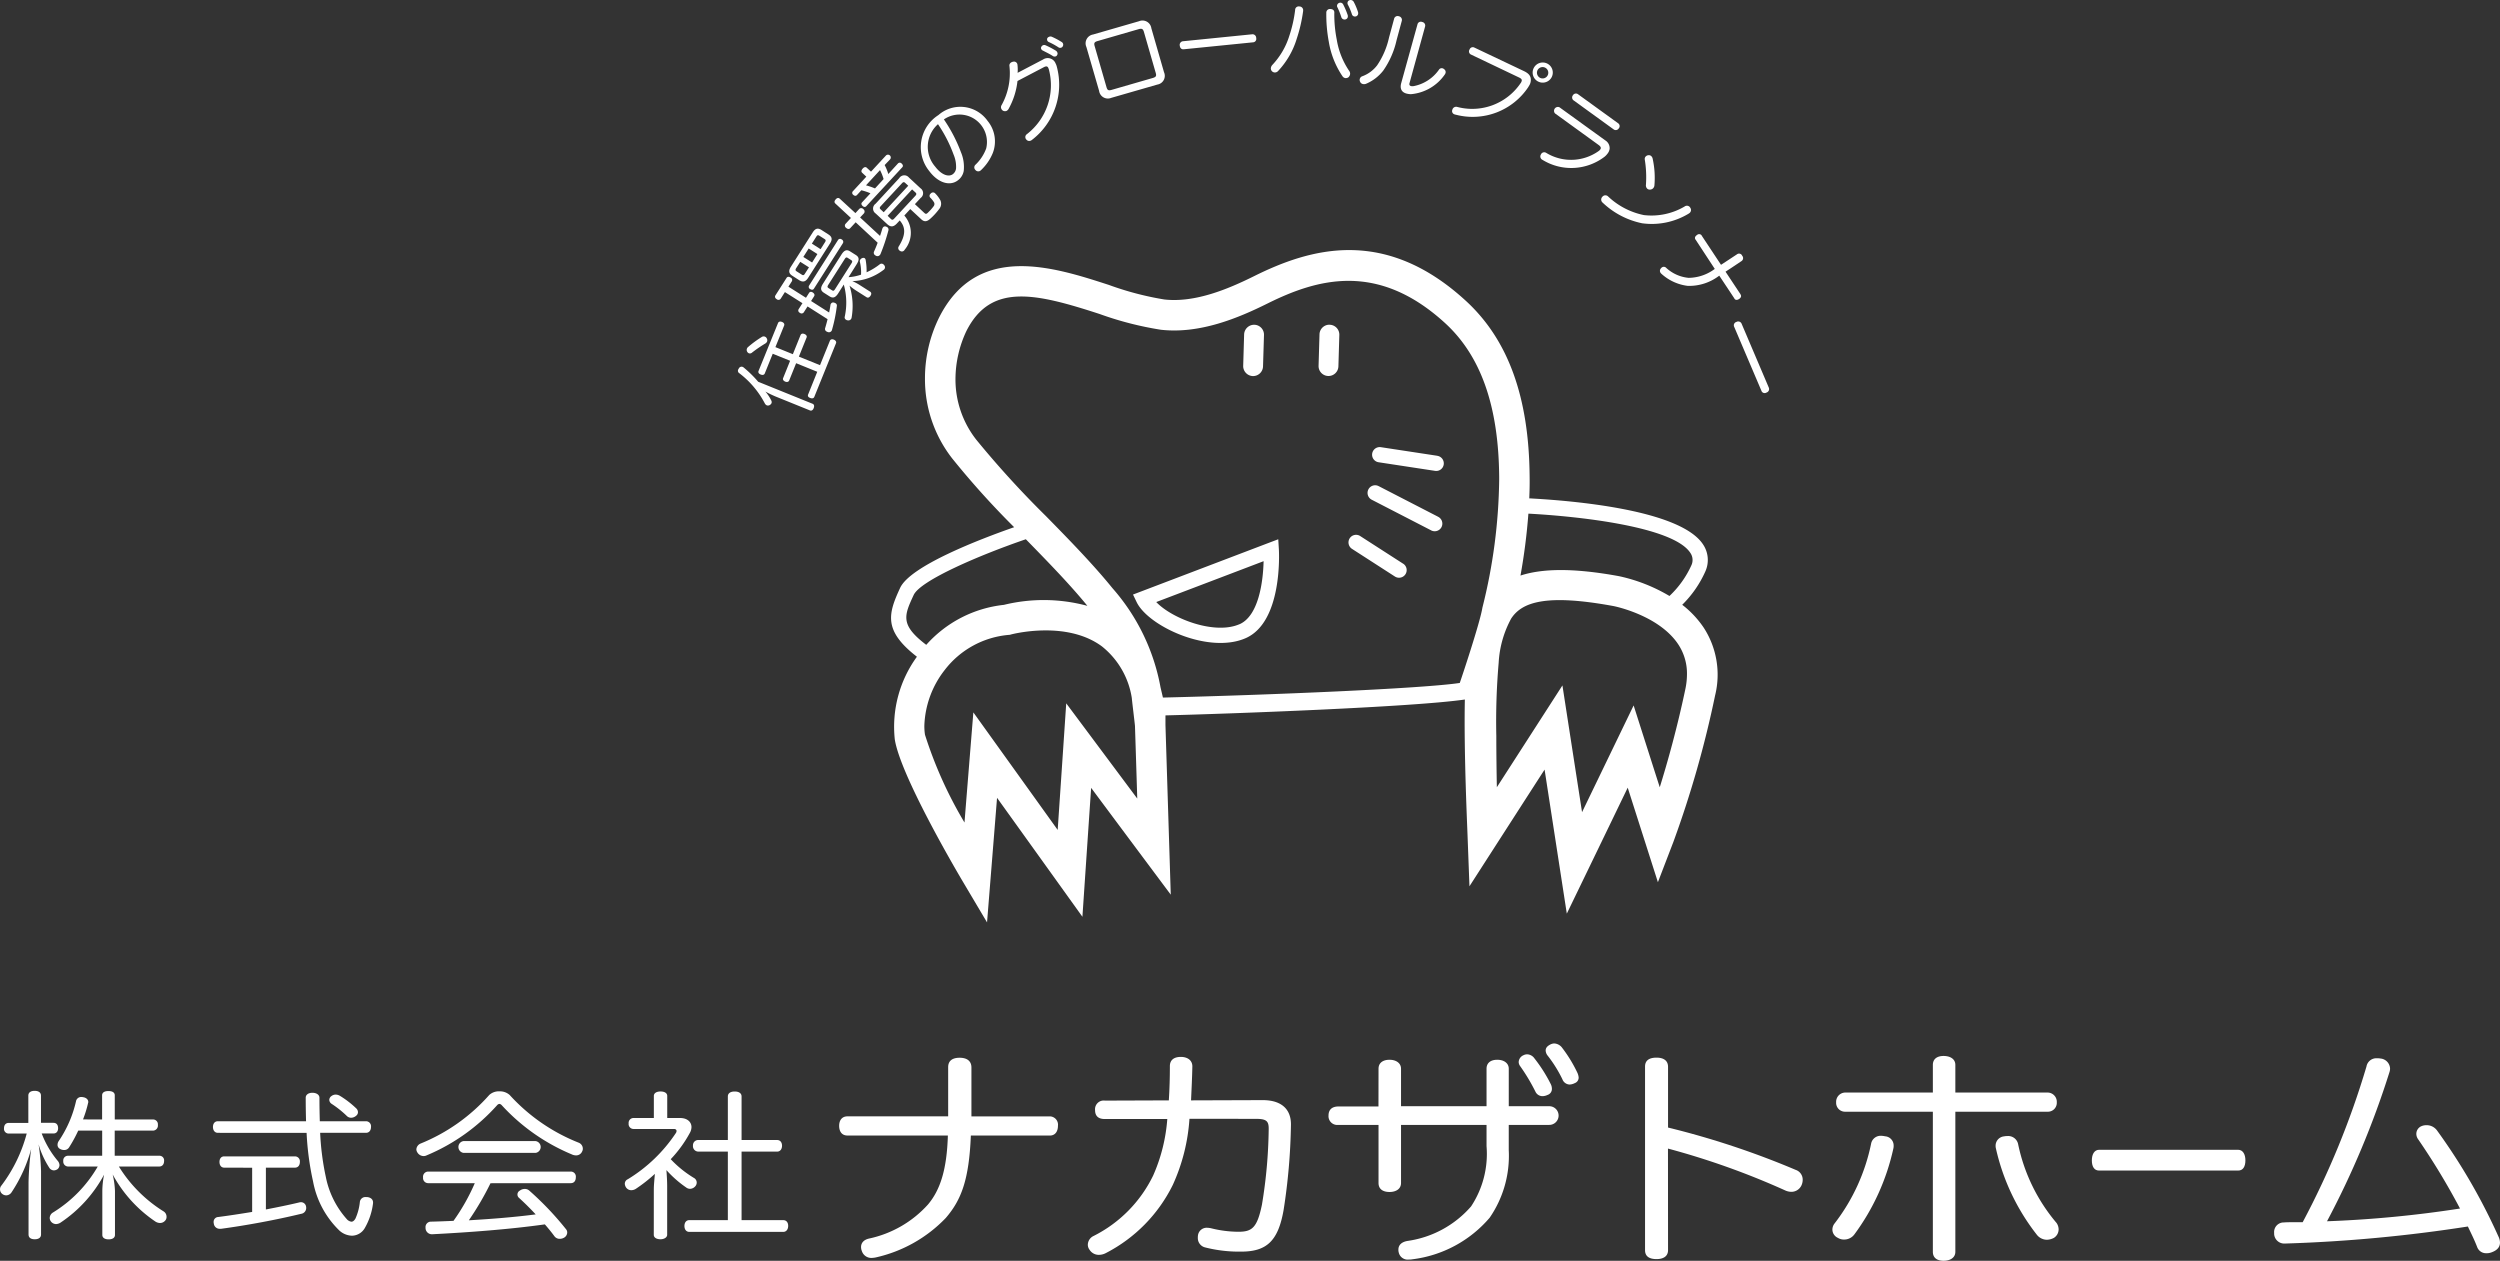 <svg xmlns="http://www.w3.org/2000/svg" width="180" height="90.776" viewBox="0 0 180 90.776">
  <rect x="0" y="0" width="180" height="90.776" fill="#333333" stroke="none"/>
  <g id="ヘッダーロゴ" transform="translate(-283.83 -358.104)">
    <g id="グループ_45" data-name="グループ 45" transform="translate(283.83 433.233)">
      <g id="グループ_41" data-name="グループ 41" transform="translate(0 3.414)">
        <path id="パス_575" data-name="パス 575" d="M258.793,419.06c.218,0,.331.149.331.389,0,.217-.114.378-.331.378h-.849A6.828,6.828,0,0,0,259.1,421.8a.507.507,0,0,1,.125.308.391.391,0,0,1-.139.286.5.5,0,0,1-.266.091.412.412,0,0,1-.341-.207,6.39,6.39,0,0,1-.761-1.671,14.868,14.868,0,0,1,.178,1.923V427.1c0,.217-.165.343-.456.343s-.444-.126-.444-.343v-3.778a21.549,21.549,0,0,1,.189-2.382,10.617,10.617,0,0,1-1.406,3.114.479.479,0,0,1-.391.229.47.47,0,0,1-.28-.1.418.418,0,0,1-.165-.334.407.407,0,0,1,.1-.274,10.749,10.749,0,0,0,1.821-3.743h-1.291a.335.335,0,0,1-.343-.378c0-.229.115-.389.343-.389h1.408V417.1c0-.218.163-.343.455-.343s.456.125.456.343v1.958Zm3.5-.241v-1.739c0-.206.175-.308.456-.308s.455.1.455.308v1.739h2.736a.346.346,0,0,1,.368.39.363.363,0,0,1-.368.412H263.2v1.81H266.4a.331.331,0,0,1,.355.375c0,.242-.128.4-.355.4h-2.9a9.994,9.994,0,0,0,3.232,3.238.451.451,0,0,1,.2.378.382.382,0,0,1-.088.265.485.485,0,0,1-.393.184.637.637,0,0,1-.306-.093,9.6,9.6,0,0,1-3.091-3.4,6.208,6.208,0,0,1,.165,1.191v3.16c0,.206-.175.321-.456.321s-.455-.116-.455-.321v-3.148a6.158,6.158,0,0,1,.128-1.191,9.6,9.6,0,0,1-3.105,3.434.651.651,0,0,1-.355.126.472.472,0,0,1-.355-.171.43.43,0,0,1-.1-.274.47.47,0,0,1,.239-.391,9.381,9.381,0,0,0,3.219-3.308h-2.127a.357.357,0,0,1-.355-.4.336.336,0,0,1,.355-.375h2.446v-1.81h-1.725a9.86,9.86,0,0,1-.647,1.19.408.408,0,0,1-.367.206.6.6,0,0,1-.3-.08.321.321,0,0,1-.175-.3.483.483,0,0,1,.085-.265,8.406,8.406,0,0,0,1.244-2.861.376.376,0,0,1,.4-.31.257.257,0,0,1,.09.01c.242.026.394.173.394.344a.179.179,0,0,1-.014.08,8.241,8.241,0,0,1-.365,1.179Z" transform="translate(-254.941 -416.759)" fill="#fff"/>
        <path id="パス_576" data-name="パス 576" d="M266.08,419.75c-.229,0-.355-.184-.355-.423s.127-.412.355-.412h6.347c-.013-.528-.024-1.1-.024-1.694,0-.217.2-.355.481-.355s.508.137.508.355c0,.606.011,1.166.026,1.694h3.319a.362.362,0,0,1,.367.412c0,.239-.125.423-.367.423h-3.294a19.032,19.032,0,0,0,.405,3.16A6.436,6.436,0,0,0,275.394,426a.542.542,0,0,0,.3.149c.1,0,.2-.069.291-.229a3.859,3.859,0,0,0,.317-1.192.4.4,0,0,1,.444-.353h.075c.253.022.431.161.431.389v.046a4.681,4.681,0,0,1-.609,1.82,1.09,1.09,0,0,1-.91.527,1.408,1.408,0,0,1-.9-.367,6.585,6.585,0,0,1-1.9-3.536,20.538,20.538,0,0,1-.466-3.5Zm.455,2.507c-.216,0-.341-.171-.341-.412s.125-.4.341-.4h5.093a.356.356,0,0,1,.355.4c0,.242-.128.412-.355.412h-2.092v3.011c.825-.161,1.625-.321,2.372-.5a.6.6,0,0,1,.151-.023.367.367,0,0,1,.368.3.472.472,0,0,1,.011.126.423.423,0,0,1-.367.411c-1.8.435-3.89.825-5.753,1.076h-.09a.417.417,0,0,1-.442-.379.378.378,0,0,1-.013-.113.346.346,0,0,1,.33-.356c.786-.1,1.608-.229,2.444-.365v-3.183ZM276.052,418a.385.385,0,0,1,.114.263.33.33,0,0,1-.138.262.552.552,0,0,1-.346.139.445.445,0,0,1-.341-.15,7.336,7.336,0,0,0-1.063-.846.364.364,0,0,1-.178-.285.347.347,0,0,1,.164-.286.485.485,0,0,1,.306-.1.607.607,0,0,1,.3.091A6.775,6.775,0,0,1,276.052,418Z" transform="translate(-250.392 -416.729)" fill="#fff"/>
        <path id="パス_577" data-name="パス 577" d="M282.006,416.785a1.051,1.051,0,0,1,.736.263,13.349,13.349,0,0,0,4.968,3.434.47.47,0,0,1,.3.424.4.4,0,0,1-.05.206.466.466,0,0,1-.431.286.742.742,0,0,1-.33-.08,14.3,14.3,0,0,1-5.029-3.535.277.277,0,0,0-.168-.094.263.263,0,0,0-.152.081,14.07,14.07,0,0,1-5.093,3.628.48.48,0,0,1-.213.048.53.53,0,0,1-.456-.276.419.419,0,0,1-.064-.206.487.487,0,0,1,.317-.424,13.235,13.235,0,0,0,4.93-3.491A1.018,1.018,0,0,1,282.006,416.785Zm-.644,6.617a20.785,20.785,0,0,1-1.56,2.668c1.61-.094,3.218-.218,4.814-.424-.391-.424-.81-.836-1.2-1.19a.316.316,0,0,1,.064-.527.571.571,0,0,1,.341-.116.469.469,0,0,1,.341.126,22.01,22.01,0,0,1,2.636,2.771.358.358,0,0,1,.088.239.44.44,0,0,1-.2.356.625.625,0,0,1-.33.1.47.47,0,0,1-.381-.173c-.2-.274-.441-.573-.7-.868-2.507.353-5.409.572-8.083.71h-.026a.452.452,0,0,1-.481-.437v-.033a.39.39,0,0,1,.405-.436c.533-.012,1.078-.035,1.608-.058a14.593,14.593,0,0,0,1.533-2.713h-3.357a.368.368,0,0,1-.367-.411.373.373,0,0,1,.367-.424h10.264a.361.361,0,0,1,.367.411c0,.254-.125.424-.367.424Zm3.255-3.034a.43.43,0,0,1,0,.848H279.41a.43.43,0,0,1,0-.848Z" transform="translate(-246.046 -416.752)" fill="#fff"/>
        <path id="パス_578" data-name="パス 578" d="M288.67,423.869c0-.379.05-.791.075-1.144a10.857,10.857,0,0,1-1.369,1.076.614.614,0,0,1-.328.1.454.454,0,0,1-.367-.185.518.518,0,0,1-.1-.285.353.353,0,0,1,.216-.32,11.02,11.02,0,0,0,3.472-3.344.293.293,0,0,0,.038-.126c0-.091-.064-.149-.192-.149h-2.888a.355.355,0,0,1-.37-.4.351.351,0,0,1,.37-.389h1.445v-1.59c0-.2.189-.321.481-.321s.483.116.483.321v1.59h.936c.493,0,.81.276.81.653a.885.885,0,0,1-.114.412,8.854,8.854,0,0,1-1.381,1.9,7.887,7.887,0,0,0,1.672,1.35.382.382,0,0,1,.2.331.409.409,0,0,1-.09.253.523.523,0,0,1-.391.2.472.472,0,0,1-.282-.1,7.932,7.932,0,0,1-1.419-1.249c.028.389.054.781.054,1.179v3.48c0,.172-.192.321-.483.321-.253,0-.481-.1-.481-.321Zm3.2-2.748a.389.389,0,0,1-.381-.424.379.379,0,0,1,.381-.411H294V417.15c0-.23.189-.356.493-.356s.495.126.495.356v3.137h2.558c.227,0,.355.171.355.411s-.128.424-.355.424h-2.558v4.934h3c.229,0,.356.172.356.412s-.127.434-.356.434H291.23c-.232,0-.356-.184-.356-.424s.124-.423.356-.423H294v-4.934Z" transform="translate(-241.595 -416.749)" fill="#fff"/>
      </g>
      <g id="グループ_42" data-name="グループ 42" transform="translate(60.418)">
        <path id="パス_579" data-name="パス 579" d="M298.072,420.5h-.037c-.417,0-.6-.307-.6-.7,0-.374.185-.681.6-.681h7.249v-3.538c0-.46.3-.681.828-.681.508,0,.847.221.847.7v3.521h5.629a.6.6,0,0,1,.6.681c0,.391-.189.7-.584.7h-5.687c-.129,3.163-.677,4.626-1.807,5.936a10,10,0,0,1-5.043,2.84,1.657,1.657,0,0,1-.263.033.713.713,0,0,1-.734-.493.78.78,0,0,1-.058-.288c0-.292.189-.528.583-.614a7.936,7.936,0,0,0,4.236-2.45c.9-1.071,1.358-2.551,1.432-4.965Z" transform="translate(-297.434 -413.871)" fill="#fff"/>
        <path id="パス_580" data-name="パス 580" d="M317.346,419.311a13.564,13.564,0,0,1-1.2,4.762,10.974,10.974,0,0,1-4.837,4.916,1.091,1.091,0,0,1-.492.118.781.781,0,0,1-.658-.356.608.608,0,0,1-.131-.374.714.714,0,0,1,.414-.629,9.5,9.5,0,0,0,4.291-4.353,12.271,12.271,0,0,0,1.017-4.067h-4.5c-.469,0-.7-.221-.7-.645a.626.626,0,0,1,.717-.681l4.594-.017c.055-.9.075-1.633.075-2.466,0-.443.3-.664.791-.664.469,0,.828.239.828.682-.018.85-.056,1.6-.094,2.448l5.16-.018c1.355,0,2.052.663,2.032,1.787a43.522,43.522,0,0,1-.528,6.121c-.394,2.263-1.241,3-3.068,3a9.951,9.951,0,0,1-2.6-.307.687.687,0,0,1-.508-.681,1.054,1.054,0,0,1,.016-.221.631.631,0,0,1,.658-.509,1.594,1.594,0,0,1,.264.032,8.254,8.254,0,0,0,1.976.256c.981,0,1.355-.272,1.7-1.94a35.3,35.3,0,0,0,.488-5.441v-.068c0-.561-.227-.681-.941-.681Z" transform="translate(-292.123 -413.887)" fill="#fff"/>
        <path id="パス_581" data-name="パス 581" d="M325.815,415.92c0-.407.3-.645.792-.645.469,0,.828.238.828.645v2.7h6.157v-2.7c0-.407.283-.645.772-.645.472,0,.828.238.828.645v2.7h2.882a.673.673,0,1,1,.017,1.345h-2.9v1.819a7.849,7.849,0,0,1-1.375,4.865,8.724,8.724,0,0,1-5.571,2.993,1.242,1.242,0,0,1-.247.018.661.661,0,0,1-.732-.527.615.615,0,0,1-.02-.189c0-.34.245-.56.677-.628a7.441,7.441,0,0,0,4.557-2.484,6.858,6.858,0,0,0,1.112-4.337v-1.53h-6.157v4.184c0,.425-.358.646-.828.646-.492,0-.792-.221-.792-.646v-4.184h-2.9a.631.631,0,0,1-.7-.68c0-.374.208-.647.717-.647h2.879Zm10.714-1.037a.671.671,0,0,1,.509.289,10.8,10.8,0,0,1,1.186,1.872.777.777,0,0,1,.074.324.453.453,0,0,1-.318.441.858.858,0,0,1-.34.086.559.559,0,0,1-.528-.324A13.737,13.737,0,0,0,336,415.716a.508.508,0,0,1-.094-.271.56.56,0,0,1,.338-.493A.588.588,0,0,1,336.528,414.883Zm1.938-.782a.752.752,0,0,1,.564.306,9.989,9.989,0,0,1,1.093,1.786.991.991,0,0,1,.1.357.42.42,0,0,1-.283.408.854.854,0,0,1-.378.1.574.574,0,0,1-.508-.375,9.341,9.341,0,0,0-1.072-1.717.633.633,0,0,1-.134-.357c0-.171.094-.306.32-.425A.67.67,0,0,1,338.466,414.1Z" transform="translate(-286.979 -414.101)" fill="#fff"/>
        <path id="パス_582" data-name="パス 582" d="M339.9,428.756c0,.46-.358.645-.828.645-.508,0-.828-.185-.828-.645V415.54c0-.457.32-.644.828-.644.469,0,.828.186.828.662v4.371a60.211,60.211,0,0,1,9.186,3.046.742.742,0,0,1,.509.713.951.951,0,0,1-.075.374.8.8,0,0,1-.752.495,1.1,1.1,0,0,1-.4-.086,55.223,55.223,0,0,0-8.473-3.028Z" transform="translate(-280.219 -413.875)" fill="#fff"/>
        <path id="パス_583" data-name="パス 583" d="M351.256,420.55a1.321,1.321,0,0,1,.263.035.662.662,0,0,1,.62.68.756.756,0,0,1-.017.188,16.248,16.248,0,0,1-2.807,6.192.91.91,0,0,1-.734.374.814.814,0,0,1-.452-.119.662.662,0,0,1-.4-.595.726.726,0,0,1,.169-.459,13.97,13.97,0,0,0,2.616-5.715A.7.7,0,0,1,351.256,420.55Zm5.326,8.351c0,.443-.394.647-.847.647s-.772-.2-.772-.647V418.816h-6.306a.642.642,0,0,1-.658-.681.666.666,0,0,1,.658-.7h6.306v-1.988c0-.443.32-.646.772-.646s.847.2.847.646v1.988h6.646a.667.667,0,0,1,.658.7.642.642,0,0,1-.658.681h-6.646Zm3.747-8.334a.731.731,0,0,1,.772.579,12.78,12.78,0,0,0,2.768,5.68.835.835,0,0,1,.149.459.727.727,0,0,1-.338.613,1.141,1.141,0,0,1-.508.137.933.933,0,0,1-.734-.376,15.606,15.606,0,0,1-2.937-6.207.7.7,0,0,1-.02-.2.673.673,0,0,1,.623-.663A.944.944,0,0,1,360.329,420.567Z" transform="translate(-276.215 -413.901)" fill="#fff"/>
        <path id="パス_584" data-name="パス 584" d="M361.382,421.555c-.33,0-.513-.271-.513-.731,0-.442.183-.764.528-.764h10c.346,0,.528.322.528.764,0,.46-.182.731-.513.731Z" transform="translate(-270.674 -412.405)" fill="#fff"/>
        <path id="パス_585" data-name="パス 585" d="M383.483,425.749a49.6,49.6,0,0,0-3.033-5.015.663.663,0,0,1-.111-.357.6.6,0,0,1,.374-.561.951.951,0,0,1,.378-.068.929.929,0,0,1,.734.375,42.886,42.886,0,0,1,4.423,7.635,1.074,1.074,0,0,1,.114.443c0,.324-.208.56-.6.7a.993.993,0,0,1-.377.067.683.683,0,0,1-.658-.425c-.189-.493-.4-.92-.678-1.5a106.44,106.44,0,0,1-13.065,1.224h-.075a.729.729,0,0,1-.808-.68V427.5a.69.69,0,0,1,.7-.749c.225-.017.449-.017.677-.017h.678a60.364,60.364,0,0,0,4.593-11.21.721.721,0,0,1,.754-.594,1.211,1.211,0,0,1,.245.017.758.758,0,0,1,.7.731.883.883,0,0,1-.04.239,63.617,63.617,0,0,1-4.5,10.749A81.678,81.678,0,0,0,383.483,425.749Z" transform="translate(-266.781 -413.864)" fill="#fff"/>
      </g>
    </g>
    <g id="グループ_46" data-name="グループ 46" transform="translate(336.96 358.104)">
      <path id="パス_574" data-name="パス 574" d="M245.99,422.781a.718.718,0,0,0,.733-.694l.069-2.265a.714.714,0,0,0-.692-.735.722.722,0,0,0-.738.69l-.067,2.267A.719.719,0,0,0,245.99,422.781Zm32.446,18.09a7.05,7.05,0,0,0-1.531-1.622,7.85,7.85,0,0,0,1.676-2.426,2.007,2.007,0,0,0-.177-1.922c-1.652-2.513-9.466-3.155-12.512-3.315.022-.518.035-1.039.026-1.566-.043-5.731-1.551-9.878-4.614-12.676-5.852-5.356-11.213-3.751-15.232-1.754-1.838.912-4.23,1.928-6.46,1.676a21.991,21.991,0,0,1-3.984-1.046c-4.007-1.3-9.492-3.074-12.221,2.332a9.893,9.893,0,0,0-1.024,4.411,9.276,9.276,0,0,0,1.958,5.746,60.451,60.451,0,0,0,4.463,4.954c-2.457.858-7.478,2.782-8.211,4.372-.858,1.861-1.225,3.063,1.21,4.954a8.573,8.573,0,0,0-1.594,5.946c.4,2.588,4.424,9.438,4.879,10.208l1.764,2.974s.52-6.453.72-8.97c1.784,2.483,6.147,8.565,6.147,8.565s.442-6.561.628-9.283c1.6,2.157,5.733,7.691,5.733,7.691l-.382-12.208c0-.071,0-.632,0-.7,4.465-.11,17.777-.593,21.556-1.143-.078,3.867.177,9.18.2,9.947l.132,3.5s3.908-6.074,5.409-8.4c.442,2.856,1.6,10.37,1.6,10.37s3.2-6.609,4.385-9.07l2.174,6.807,1.119-2.914a74.976,74.976,0,0,0,3-10.536A6.22,6.22,0,0,0,278.436,440.87Zm-12.607-8.185c3.6.19,10.417.93,11.656,2.819a.9.9,0,0,1,.075.91,6.965,6.965,0,0,1-1.574,2.2,12.069,12.069,0,0,0-3.615-1.423h0c-3.358-.619-5.586-.548-7.111-.047A43.116,43.116,0,0,0,265.829,432.685Zm-44.259,5.858c.49-1.061,4.821-2.9,8.075-4.014,1.564,1.6,3.164,3.24,4.432,4.795a12.056,12.056,0,0,0-6.011-.071,8.727,8.727,0,0,0-5.591,2.879C220.584,440.693,220.88,440.033,221.57,438.543Zm10.983,7.8s-.429,6.391-.615,9.115c-1.786-2.493-6.072-8.463-6.072-8.463s-.446,5.519-.638,7.928a30.006,30.006,0,0,1-2.845-6.322,4.172,4.172,0,0,1-.045-.643,6.863,6.863,0,0,1,1.469-4.018,6.51,6.51,0,0,1,4.6-2.524l.093-.009.093-.026c.043-.011,3.956-1.042,6.529.861a5.908,5.908,0,0,1,2.155,3.729c.006.144.226,1.928.226,2.006,0,0,.089,2.715.164,5.222Zm28.335-1.467c-2.731.41-13.767.867-21.374,1.052-.022-.108-.145-.621-.17-.729a14.8,14.8,0,0,0-3.462-7.148c-1.378-1.7-3.1-3.468-4.773-5.172a69.417,69.417,0,0,1-5.03-5.515,7.023,7.023,0,0,1-1.5-4.361,8.172,8.172,0,0,1,.787-3.466c1.751-3.466,4.933-2.741,9.583-1.229a23.863,23.863,0,0,0,4.419,1.137c2.8.317,5.578-.845,7.681-1.892,3.6-1.788,7.931-3.02,12.777,1.408,2.582,2.362,3.859,5.983,3.9,11.073v.222a39.42,39.42,0,0,1-1.208,9.2C262.348,440.532,261.017,444.513,260.887,444.88Zm16.243.438c-.587,2.793-1.281,5.263-1.844,7.072-.524-1.633-1.881-5.892-1.881-5.892l-3.714,7.685c-.447-2.877-1.413-9.126-1.413-9.126s-3.235,5.025-4.721,7.331c-.022-1.18-.039-2.457-.039-3.712a49.38,49.38,0,0,1,.17-5.25,7.5,7.5,0,0,1,.9-3.181c.766-1.18,2.489-1.8,7.374-.9.052.009,3.257.654,4.652,2.75a3.79,3.79,0,0,1,.632,2.137A5.249,5.249,0,0,1,277.131,445.318Zm-29.312-10.784-.7.265-9.758,3.716.259.539c.837,1.749,5.2,3.768,7.855,2.6s2.4-6.158,2.39-6.367Zm-2.785,6.112c-1.782.787-4.853-.384-6-1.592,1.115-.423,6.576-2.5,7.73-2.942C246.728,437.613,246.4,440.044,245.035,440.646Zm6.488-21.56a.714.714,0,0,0-.733.69l-.067,2.267a.714.714,0,1,0,1.428.043l.067-2.265A.714.714,0,0,0,251.522,419.086Zm7.752,9.438-4.048-.617a.549.549,0,1,0-.164,1.085l4.048.617a.544.544,0,0,0,.623-.459A.55.55,0,0,0,259.274,428.524Zm-2.461,7.771L253.72,434.3a.545.545,0,0,0-.757.162.552.552,0,0,0,.164.759l3.089,1.991a.549.549,0,1,0,.6-.921Zm2.493-3.393-4.258-2.194a.546.546,0,0,0-.738.235.552.552,0,0,0,.235.742l4.256,2.194a.55.55,0,1,0,.5-.977Z" transform="translate(-208.915 -395.704)" fill="#fff"/>
      <g id="グループ_43" data-name="グループ 43">
        <path id="パス_586" data-name="パス 586" d="M217.535,423.231a7.5,7.5,0,0,1-.729-.354,2.925,2.925,0,0,1,.421.636.24.24,0,0,1,.022.2.32.32,0,0,1-.134.14.255.255,0,0,1-.207.017.312.312,0,0,1-.14-.136,6.546,6.546,0,0,0-1.84-2.178.207.207,0,0,1-.08-.261.735.735,0,0,1,.054-.093.215.215,0,0,1,.27-.1.225.225,0,0,1,.071.043,8.235,8.235,0,0,1,1.046,1.027l3.913,1.583c.119.05.14.164.084.313s-.16.214-.274.166Zm-1-4.275a.246.246,0,0,1,.367.084.278.278,0,0,1,.026.237.316.316,0,0,1-.119.136,9.371,9.371,0,0,0-.973.667.223.223,0,0,1-.22.041.243.243,0,0,1-.112-.1.261.261,0,0,1-.022-.244.268.268,0,0,1,.08-.108A7.645,7.645,0,0,1,216.532,418.956Zm2.25,1.231.552-1.372c.045-.11.155-.136.283-.082s.2.149.151.259l-.552,1.37,1.521.615.712-1.758c.043-.1.153-.132.283-.08s.2.153.157.259l-1.564,3.865c-.047.11-.16.127-.3.073s-.19-.14-.142-.252l.656-1.631-1.521-.617-.5,1.242c-.047.108-.155.136-.283.084s-.2-.151-.151-.259l.5-1.242-1.251-.507-.572,1.419c-.047.11-.162.134-.3.075s-.19-.145-.149-.255l1.4-3.444c.045-.11.151-.138.287-.086s.2.155.155.265l-.628,1.549Z" transform="translate(-214.829 -394.685)" fill="#fff"/>
        <path id="パス_587" data-name="パス 587" d="M216.478,419.777a.192.192,0,0,1-.287.037c-.119-.073-.155-.175-.093-.276l.8-1.255c.058-.1.168-.106.283-.032a.193.193,0,0,1,.1.272l-.248.388,1.264.8.218-.343c.062-.1.16-.11.27-.039s.16.168.1.27l-.22.345,1.3.828c.035-.179.071-.36.093-.528a.192.192,0,0,1,.039-.106.183.183,0,0,1,.218-.08.5.5,0,0,1,.119.05.191.191,0,0,1,.084.211,10.946,10.946,0,0,1-.345,1.693.232.232,0,0,1-.03.075.223.223,0,0,1-.27.093.515.515,0,0,1-.1-.045.2.2,0,0,1-.093-.246c.058-.2.123-.425.172-.638l-1.441-.917-.27.423a.191.191,0,0,1-.287.034.18.18,0,0,1-.08-.267l.27-.423-1.264-.8ZM218.786,415c.177-.278.358-.341.632-.168l.494.317c.274.173.293.367.121.643l-1.579,2.482c-.173.274-.367.343-.641.173l-.494-.317c-.274-.172-.285-.373-.112-.647Zm-.9,2.122-.3.466c-.058.095-.058.157.034.218l.384.244c.093.06.151.034.209-.063l.3-.468Zm1.234-.559-.628-.4-.386.608.632.4Zm-.248,2.489c-.058.1-.164.1-.27.034a.174.174,0,0,1-.08-.255l2.081-3.276a.177.177,0,0,1,.27-.041.189.189,0,0,1,.084.265Zm.8-3.35c.06-.095.06-.16-.032-.218l-.384-.244c-.1-.06-.151-.035-.211.063l-.324.509.628.4Zm1.689,2.526a3.469,3.469,0,0,0,.9-.181,3.179,3.179,0,0,0-.084-.928.2.2,0,0,1,.03-.153.265.265,0,0,1,.144-.112.188.188,0,0,1,.164,0,.2.2,0,0,1,.08.136,4.508,4.508,0,0,1,.067.886,4.677,4.677,0,0,0,.932-.563.209.209,0,0,1,.252-.028.3.3,0,0,1,.08.076.223.223,0,0,1,.026.272.232.232,0,0,1-.084.08,3.886,3.886,0,0,1-2.234.8,3.292,3.292,0,0,1,.494.257l.787.5c.1.063.11.177.026.3s-.181.166-.283.1l-.77-.49a3.546,3.546,0,0,1-.455-.343,4.895,4.895,0,0,1,.151,2.3.236.236,0,0,1-.039.1.227.227,0,0,1-.235.1.248.248,0,0,1-.127-.043.192.192,0,0,1-.095-.218,4.768,4.768,0,0,0-.069-2.316l-.4.63c-.2.313-.38.375-.623.22l-.405-.257c-.252-.16-.265-.347-.067-.66l1.331-2.1c.2-.311.375-.377.623-.22l.41.259c.244.155.261.345.063.658Zm-1.452.541c-.084.136-.08.186.015.246l.246.155c.093.06.142.045.226-.088l1.171-1.842c.084-.134.075-.183-.017-.244l-.244-.155c-.093-.06-.142-.045-.227.091Z" transform="translate(-213.397 -398.271)" fill="#fff"/>
        <path id="パス_588" data-name="パス 588" d="M219.831,416.175a.2.2,0,0,1,.3.009.212.212,0,0,1,.041.308l-.274.291,1.436,1.329c.06-.179.119-.358.16-.509a.412.412,0,0,1,.065-.119.182.182,0,0,1,.209-.041.358.358,0,0,1,.114.062.22.22,0,0,1,.048.233,13.513,13.513,0,0,1-.565,1.685.264.264,0,0,1-.056.076.212.212,0,0,1-.261.045.518.518,0,0,1-.093-.058.212.212,0,0,1-.05-.254c.075-.17.172-.395.257-.63l-1.583-1.471-.392.423c-.084.093-.2.067-.3-.026a.193.193,0,0,1-.037-.287l.388-.421-1.122-1.04c-.093-.086-.071-.19.026-.3s.2-.132.293-.047l1.126,1.037Zm1.835-3.164a3.456,3.456,0,0,1,.263.645l.7-.766a.178.178,0,0,1,.265.017c.093.086.116.183.041.263l-2.59,2.8c-.076.084-.181.069-.27-.017s-.114-.179-.032-.263l.6-.647a4.16,4.16,0,0,0-.654-.218l-.315.343c-.078.082-.177.071-.27-.015a.169.169,0,0,1-.026-.257l.968-1.05-.3-.283c-.086-.078-.06-.188.041-.3s.211-.138.291-.06l.306.282,1.07-1.156a.2.2,0,0,1,.3.274Zm-1.344,1.458a4.808,4.808,0,0,1,.649.224l.619-.675a3.586,3.586,0,0,0-.257-.645Zm2.226,2.746c-.237.254-.447.283-.7.047l-.833-.768a.425.425,0,0,1,0-.7l1.7-1.84a.429.429,0,0,1,.7-.045l.83.77a.427.427,0,0,1,.013.7l-.414.446.675.628c.1.088.142.1.265-.017.054-.058.123-.121.185-.19a3.37,3.37,0,0,0,.226-.274.256.256,0,0,0,0-.317,1.671,1.671,0,0,0-.257-.31.2.2,0,0,1,.03-.27.087.087,0,0,0,.028-.028.211.211,0,0,1,.3-.007l.009.011a2.133,2.133,0,0,1,.371.492.591.591,0,0,1-.08.628c-.08.106-.19.244-.317.382a4.53,4.53,0,0,1-.324.319c-.207.188-.41.267-.645.05l-.8-.744-.429.466a1.886,1.886,0,0,1,.028,2.459.107.107,0,0,1-.032.047.219.219,0,0,1-.3.041.149.149,0,0,1-.058-.043.212.212,0,0,1-.043-.272c.522-.839.507-1.385.075-1.878Zm.817-2.715-.233-.216c-.08-.069-.142-.05-.222.039l-1.521,1.641c-.086.088-.1.158-.022.229l.231.214Zm-1.24,2.4c.084.076.149.052.229-.035l1.525-1.644c.08-.086.093-.155.013-.231l-.25-.227-1.76,1.9Z" transform="translate(-211.101 -401.126)" fill="#fff"/>
        <path id="パス_589" data-name="パス 589" d="M223.828,413.938a2.716,2.716,0,0,1,.2,1.346,1.075,1.075,0,0,1-.434.686c-.548.412-1.387.209-2.051-.679a2.737,2.737,0,0,1,.66-4.027,2.4,2.4,0,0,1,3.544.418,2.326,2.326,0,0,1,.375,2.308,3.53,3.53,0,0,1-.822,1.21.558.558,0,0,1-.054.05.261.261,0,0,1-.362-.017.5.5,0,0,1-.043-.05.255.255,0,0,1,.034-.347,3.075,3.075,0,0,0,.77-1.171,1.977,1.977,0,0,0-3.045-2.09A10.95,10.95,0,0,1,223.828,413.938Zm-1.861,1.029c.477.632.99.763,1.273.552a.6.6,0,0,0,.235-.416,2.228,2.228,0,0,0-.177-.994,9.937,9.937,0,0,0-1.124-2.191A2.174,2.174,0,0,0,221.966,414.967Z" transform="translate(-207.769 -402.977)" fill="#fff"/>
        <path id="パス_590" data-name="パス 590" d="M224.8,411.527a5.318,5.318,0,0,1-.649,2.025.4.4,0,0,1-.129.125.314.314,0,0,1-.257-.007.3.3,0,0,1-.123-.132.276.276,0,0,1,.017-.28,4.729,4.729,0,0,0,.563-2.8.254.254,0,0,1,.145-.28.352.352,0,0,1,.114-.039.247.247,0,0,1,.315.2,2.863,2.863,0,0,1,.013.6l1.829-.958a.608.608,0,0,1,.906.285.921.921,0,0,1,.088.233,5.009,5.009,0,0,1-1.788,5.267.252.252,0,0,1-.067.043.265.265,0,0,1-.328-.052.4.4,0,0,1-.06-.082.256.256,0,0,1,.086-.319,4.451,4.451,0,0,0,1.583-4.665c-.017-.047-.026-.075-.043-.112-.054-.112-.138-.136-.306-.052l-.022.011Zm1.82-2.567a.233.233,0,0,1,.19-.009,5.745,5.745,0,0,1,.744.388.239.239,0,0,1,.1.106.192.192,0,0,1,0,.214.165.165,0,0,1-.08.086.235.235,0,0,1-.231-.017c-.207-.14-.481-.267-.707-.388a.229.229,0,0,1-.119-.1.166.166,0,0,1,0-.173A.256.256,0,0,1,226.62,408.96Zm.442-.61a.246.246,0,0,1,.207-.009,5.058,5.058,0,0,1,.7.371.233.233,0,0,1,.1.1.225.225,0,0,1-.009.216.168.168,0,0,1-.089.088.216.216,0,0,1-.233-.021,5.107,5.107,0,0,0-.669-.367.221.221,0,0,1-.114-.095.214.214,0,0,1,0-.2A.227.227,0,0,1,227.062,408.35Z" transform="translate(-204.671 -405.695)" fill="#fff"/>
        <path id="パス_591" data-name="パス 591" d="M232.073,411.5a.638.638,0,0,1-.477.893l-3.319.956a.636.636,0,0,1-.876-.5l-.915-3.16a.643.643,0,0,1,.477-.9l3.315-.958a.643.643,0,0,1,.884.507Zm-.817.421c.239-.069.287-.144.222-.367l-.85-2.948c-.067-.224-.149-.27-.388-.2l-2.935.85c-.242.067-.291.144-.224.371l.852,2.953c.067.226.142.261.386.19Z" transform="translate(-201.395 -406.304)" fill="#fff"/>
        <path id="パス_592" data-name="パス 592" d="M229.868,409.326c-.164.017-.265-.08-.287-.257a.263.263,0,0,1,.235-.322l4.976-.5a.262.262,0,0,1,.291.27.247.247,0,0,1-.224.308Z" transform="translate(-197.767 -405.778)" fill="#fff"/>
        <path id="パス_593" data-name="パス 593" d="M234.947,407.883l0,.019a10.958,10.958,0,0,1-.459,1.989,5.894,5.894,0,0,1-1.339,2.321.313.313,0,0,1-.261.11.3.3,0,0,1-.19-.095.292.292,0,0,1-.075-.216.419.419,0,0,1,.106-.231,5.377,5.377,0,0,0,1.225-2.1,9.492,9.492,0,0,0,.418-1.857.254.254,0,0,1,.3-.254l.013,0A.271.271,0,0,1,234.947,407.883Zm1.98-.129c.2.017.283.123.265.3a9.375,9.375,0,0,0,.177,1.907,5.6,5.6,0,0,0,.9,2.256.324.324,0,0,1,.06.222.354.354,0,0,1-.132.239.349.349,0,0,1-.2.05.3.3,0,0,1-.218-.138,6.238,6.238,0,0,1-.986-2.493,10.682,10.682,0,0,1-.177-2.055l0-.034a.258.258,0,0,1,.285-.255Zm.712-.459a.235.235,0,0,1,.19.123,5.649,5.649,0,0,1,.328.774.306.306,0,0,1,.009.106.214.214,0,0,1-.138.194.252.252,0,0,1-.123.017.24.24,0,0,1-.2-.149,5.249,5.249,0,0,0-.3-.753.169.169,0,0,1-.017-.1.236.236,0,0,1,.149-.192A.256.256,0,0,1,237.638,407.294Zm.751-.19a.263.263,0,0,1,.2.132,4.315,4.315,0,0,1,.311.74.3.3,0,0,1,.009.106.222.222,0,0,1-.138.194.245.245,0,0,1-.114.015.22.22,0,0,1-.2-.166,4.213,4.213,0,0,0-.3-.707.24.24,0,0,1-.015-.114.2.2,0,0,1,.147-.186A.31.31,0,0,1,238.389,407.1Z" transform="translate(-194.252 -407.104)" fill="#fff"/>
        <path id="パス_594" data-name="パス 594" d="M238.063,407.842a.259.259,0,0,1,.345-.188.267.267,0,0,1,.207.343l-.371,1.374a6.169,6.169,0,0,1-.964,2.2,3.106,3.106,0,0,1-1.216.936.381.381,0,0,1-.259.024.28.28,0,0,1-.188-.16.275.275,0,0,1-.022-.209.282.282,0,0,1,.19-.192,2.374,2.374,0,0,0,1.057-.783,5.769,5.769,0,0,0,.858-2.006Zm1.682.405a.247.247,0,0,1,.341-.181.261.261,0,0,1,.209.33l-1.119,4.066c-.035.114,0,.192.11.22a.553.553,0,0,0,.194,0,2.893,2.893,0,0,0,1.822-1.193.233.233,0,0,1,.252-.088.3.3,0,0,1,.127.076.244.244,0,0,1,.084.268.335.335,0,0,1-.054.108,3.311,3.311,0,0,1-2.435,1.411,1.417,1.417,0,0,1-.317-.043c-.354-.095-.492-.354-.382-.757Z" transform="translate(-190.819 -406.483)" fill="#fff"/>
        <path id="パス_595" data-name="パス 595" d="M243.859,410.413c.287.14.425.291.468.49a.753.753,0,0,1-.076.49c-.026.052-.06.1-.093.16a4.81,4.81,0,0,1-5.224,1.991.351.351,0,0,1-.114-.034.242.242,0,0,1-.147-.274c.009-.032.022-.069.032-.1a.285.285,0,0,1,.313-.157,4.208,4.208,0,0,0,4.588-1.71.409.409,0,0,0,.05-.084c.073-.155.017-.233-.168-.321l-3.466-1.654a.247.247,0,0,1-.093-.36.244.244,0,0,1,.332-.145Zm1.984.423a.725.725,0,0,1-1.309-.623.725.725,0,1,1,1.309.623Zm-1.025-.488a.415.415,0,0,0,.194.546.409.409,0,1,0-.194-.546Z" transform="translate(-187.249 -405.286)" fill="#fff"/>
        <path id="パス_596" data-name="パス 596" d="M246.286,413.6a.662.662,0,0,1,.321.6.7.7,0,0,1-.14.341,1.321,1.321,0,0,1-.213.231,3.952,3.952,0,0,1-4.467.244.258.258,0,0,1-.05-.028.269.269,0,0,1-.084-.362c.009-.019.022-.037.028-.052a.262.262,0,0,1,.343-.08,3.435,3.435,0,0,0,3.811-.136.541.541,0,0,0,.093-.095c.075-.1.06-.2-.119-.33l-3.134-2.269a.279.279,0,0,1,.321-.442Zm.953-1.212a.248.248,0,0,1,.024.354.257.257,0,0,1-.345.088l-2.927-2.12a.26.26,0,0,1-.026-.358.249.249,0,0,1,.345-.084Z" transform="translate(-183.842 -403.497)" fill="#fff"/>
        <path id="パス_597" data-name="パス 597" d="M250.029,416.428a.67.67,0,0,1-.1.073,5.124,5.124,0,0,1-3.33.686,5.817,5.817,0,0,1-2.845-1.484l-.013-.011a.285.285,0,0,1-.019-.405l.019-.022a.276.276,0,0,1,.4-.013,5.286,5.286,0,0,0,2.577,1.344,4.7,4.7,0,0,0,2.929-.615.278.278,0,0,1,.362.017.5.5,0,0,1,.058.08A.278.278,0,0,1,250.029,416.428Zm-2.552-1.954a.345.345,0,0,1-.1.2.334.334,0,0,1-.224.088.262.262,0,0,1-.209-.084.336.336,0,0,1-.076-.265,7.89,7.89,0,0,0-.086-1.825.256.256,0,0,1,.082-.224.3.3,0,0,1,.188-.08.248.248,0,0,1,.216.084.346.346,0,0,1,.088.188A6.422,6.422,0,0,1,247.477,414.474Z" transform="translate(-181.49 -401.11)" fill="#fff"/>
        <path id="パス_598" data-name="パス 598" d="M249.557,417.421a3.2,3.2,0,0,1-1.883.643,2.753,2.753,0,0,1-1.609-.714.237.237,0,0,0-.306-.043.331.331,0,0,0-.084.08.252.252,0,0,0-.017.321.358.358,0,0,0,.063.069,3.427,3.427,0,0,0,1.892.865,3.56,3.56,0,0,0,2.267-.736l1.091,1.646,0,.013c.08.114.209.106.337.021s.185-.2.106-.321l0-.011-1.083-1.635.388-.252.748-.5a.256.256,0,0,0,.063-.395.243.243,0,0,0-.378-.1l-.746.492-.4.261-1.393-2.105,0-.011a.225.225,0,0,0-.336-.03c-.127.082-.19.2-.11.326l.009.009Z" transform="translate(-179.223 -398.059)" fill="#fff"/>
        <path id="パス_599" data-name="パス 599" d="M248.1,418.217a.25.25,0,0,1,.16-.349.263.263,0,0,1,.375.127l1.958,4.6a.263.263,0,0,1-.168.358.245.245,0,0,1-.362-.127Z" transform="translate(-176.37 -394.688)" fill="#fff"/>
      </g>
    </g>
  </g>
</svg>
